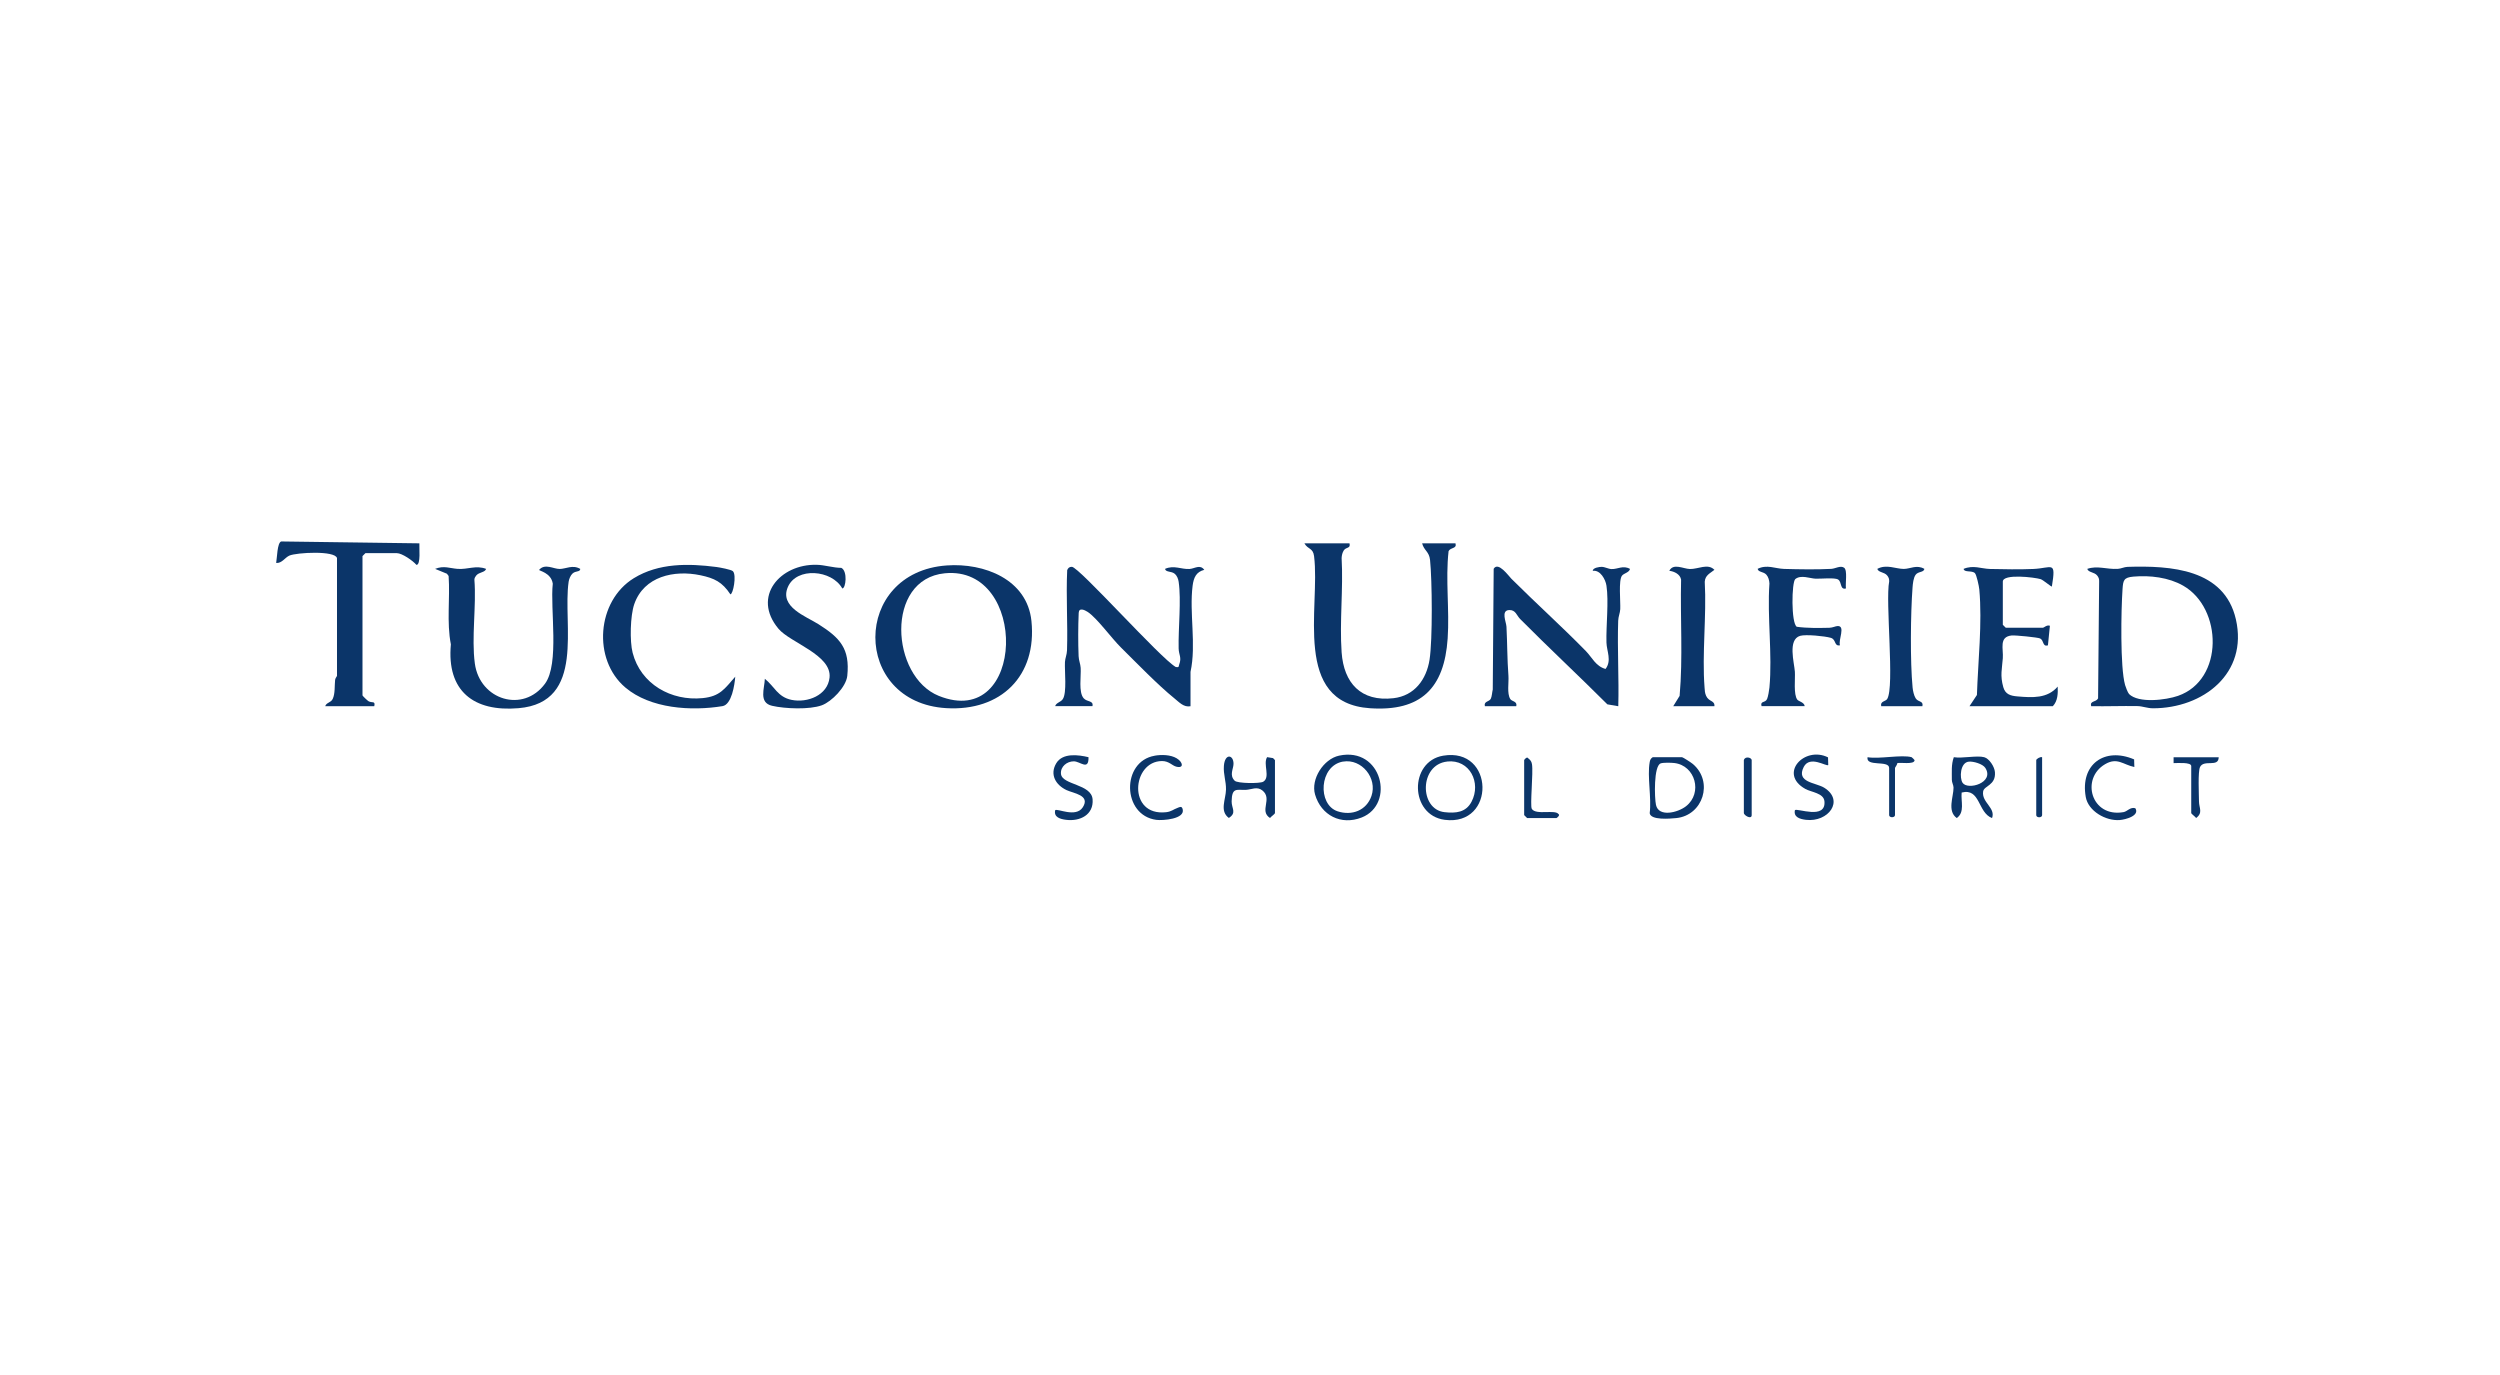 <svg xmlns="http://www.w3.org/2000/svg" id="Layer_1" viewBox="0 0 545.33 300"><rect x="0" width="545.33" height="300" fill="#fff"></rect><path d="M456.15,154.04c-.34-1.23,1.05-.82,1.51-1.7l.23-25.5c.03-.51-.1-.89-.42-1.29-.63-.8-1.92-.64-2.17-1.46,2.2-.77,4.21.13,6.64,0,.73-.04,1.4-.41,2.13-.44,9.46-.3,21.14.44,23.65,11.45,2.69,11.79-7.14,19.4-18.08,19.4-1.24,0-2.26-.46-3.4-.48-3.36-.06-6.73.08-10.08.02ZM464.39,151.37c2.1,2.1,8.08,1.33,10.7.42,10.07-3.5,9.72-19.12,1.14-24.03-3.17-1.82-7.26-2.3-10.88-1.98-2.09.19-2.23.79-2.36,2.77-.31,4.46-.54,17.02.56,20.88.13.44.59,1.67.85,1.93Z" fill="#0b3569"></path><path d="M294.37,118.52c.29,1.18-.74.76-1.24,1.53-.32.5-.45,1.08-.48,1.67.38,6.73-.47,13.91,0,20.58s4.2,10.83,11.32,10c4.57-.53,7.18-4.07,7.86-8.4s.57-17.32.11-21.75c-.2-1.87-1.32-2.04-1.73-3.63h7.28c.34,1.23-1.05.82-1.51,1.7-.7,6.24.23,12.78-.2,19.06-.73,10.86-5.85,15.95-16.93,15.21-17.08-1.14-10.81-22.1-12.21-33.17-.23-1.84-1.32-1.42-2.11-2.8h9.84Z" fill="#0b3569"></path><path d="M206.53,123.34c8.12-.58,17.52,3,18.46,12.12,1.24,12.02-6.69,19.72-18.58,19.01-20.63-1.23-20.65-29.66.12-31.13ZM206.1,125.05c-13.09,1.27-11.83,22.53-1.3,26.75,18.97,7.6,19.64-28.53,1.3-26.75Z" fill="#0b3569"></path><path d="M230.16,154.04c.24-.79,1.21-.85,1.67-1.54.93-1.4.37-6.09.47-8.09.04-.83.42-1.61.45-2.54.19-5.82-.23-11.69.04-17.51.2-.47.47-.73,1.02-.72,1.57.03,19.34,19.99,22.67,21.86.78.1.56-.05.74-.55.59-1.58-.09-2.06-.12-3.51-.1-4.39.6-10.46,0-14.55-.09-.62-.36-1.31-.84-1.72-.75-.64-1.96-.29-2.13-1.08,1.94-.88,3.58.14,5.34.02,1.13-.07,2.3-1.08,3.22.19-1.76.44-2.31,1.69-2.54,3.45-.76,5.92.84,12.86-.46,18.8v7.5c-1.47.28-2.43-.84-3.53-1.73-3.58-2.89-8.27-7.75-11.67-11.11-2-1.97-5.22-6.42-7.24-7.74-.68-.44-1.9-.99-1.95.22-.13,2.97-.14,6.47-.02,9.45.04.93.4,1.7.45,2.54.12,1.82-.5,5.32.65,6.63.76.87,2.19.44,1.92,1.72h-8.13Z" fill="#0b3569"></path><path d="M323.9,154.04c-.28-1.09.94-.95,1.28-1.6.26-.5.29-1.44.44-2.03l.2-26.34c1-1.65,3.25,1.56,3.85,2.16,5.37,5.36,11,10.41,16.29,15.82,1.28,1.31,2.13,3.3,4.26,3.87,1.4-1.82.25-3.89.2-5.76-.1-3.75.53-8.94,0-12.41-.2-1.36-1.34-3.47-2.98-3.23-.04-.67,1.47-.88,1.92-.87.74,0,1.42.45,2.15.48,1.37.06,2.52-.89,4.05-.03-.19.8-1.3.92-1.74,1.46-.8.97-.31,5.65-.39,7.31-.04.83-.42,1.61-.45,2.54-.21,6.2.19,12.44.02,18.64l-2.38-.41c-6.28-6.28-12.78-12.32-19.04-18.63-.75-.76-.96-1.98-2.35-1.94-1.9.05-.67,2.6-.62,3.64.19,3.65.15,7,.43,10.7.11,1.48-.36,3.85.4,5.07.35.56,1.57.46,1.31,1.57h-6.85Z" fill="#0b3569"></path><path d="M106.04,124.09c-.25.82-1.54.67-2.17,1.46-.21.27-.38.53-.39.89.46,5.81-.67,12.61.1,18.3,1.09,7.98,10.56,10.86,15.31,4.39,3.19-4.35,1.08-16.38,1.69-21.81-.35-2.41-3.07-2.81-2.98-3.01,1.25-1.48,3.13-.19,4.49-.2s2.82-.99,4.49-.01c-.07.75-1,.33-1.73,1.04-.41.4-.73,1.18-.81,1.75-1.36,9.25,3.85,26.33-10.93,27.59-9.8.84-15.7-3.75-14.76-13.92-.95-4.87-.15-9.97-.49-14.92l-.37-.49-2.58-1.06c1.91-.77,3.21-.12,4.91,0,2.22.17,4-.85,6.21,0Z" fill="#0b3569"></path><path d="M73.51,121.73c-.47-1.68-8.82-1.21-10.38-.54-.98.43-1.64,1.72-2.89,1.61.2-1.02.22-4.45,1.11-4.69l30.13.41c-.07.86.35,4.71-.64,4.7-.79-.93-3.15-2.56-4.28-2.56h-6.85l-.64.64v30.39c0,.09,1.04,1.11,1.32,1.27.77.44,1.53-.16,1.25,1.09h-10.7c.25-.83,1.22-.74,1.63-1.58.56-1.17.39-2.92.53-4.17.05-.41.41-.77.41-.88v-25.68Z" fill="#0b3569"></path><path d="M159.87,124.6c.85.84.04,5.06-.55,5.04-1.77-2.67-3.45-3.51-6.54-4.16-5.71-1.2-12.32.22-14.43,6.31-.87,2.51-1.01,8.07-.35,10.61,1.77,6.84,8.42,10.57,15.28,9.88,3.79-.38,4.77-2.02,7.1-4.67-.13,1.76-.78,6.09-2.78,6.42-6.82,1.12-15.74.56-21.19-4.06-7.22-6.12-6.24-18.88,1.85-23.85,5.42-3.33,11.89-3.23,18.02-2.44.7.09,3.24.57,3.58.91Z" fill="#0b3569"></path><path d="M429.61,154.04l1.62-2.44c.24-7.31,1.19-15.73.52-23.03-.06-.68-.6-3.18-.95-3.54-.64-.66-2.3-.08-2.48-.94,2.13-.89,3.83-.03,5.76.02,3.03.07,6.45.13,9.46,0,4.14-.18,4.98-1.95,4.04,3.83-.1.12-1.92-1.45-2.45-1.61-1.31-.4-8.25-1.24-8.25.54v9.42l.64.64h8.13c.18,0,.87-.7,1.5-.43l-.43,4.28c-1.23.34-.82-1.06-1.7-1.51-.47-.24-5.46-.74-6.24-.65-2.78.3-1.75,2.88-1.9,4.95-.17,2.36-.62,3.75.1,6.31.44,1.58,1.59,1.91,3.1,2.03,3.26.28,6.54.48,8.77-2.14.07,1.46.03,3.15-1.07,4.28h-18.19Z" fill="#0b3569"></path><path d="M384.25,154.04c-.34-1.22.81-.65,1.21-1.57.22-.52.45-1.87.51-2.5.67-7.22-.51-15.38,0-22.7-.03-.67-.22-1.4-.66-1.9-.64-.73-1.76-.5-1.91-1.29,2.04-1.01,3.84-.04,5.76.02,3.26.09,7.07.16,10.3-.01.91-.05,2.02-.8,2.8-.25s.24,3.44.4,4.52c-1.34.36-.85-1.39-1.7-1.94-.74-.48-3.75-.14-4.94-.19s-3.18-.9-4.4.08c-.82.67-.94,9.66.32,10.41,2.3.32,4.77.27,7.09.22.73-.02,1.33-.35,1.79-.38,1.82-.09.13,3.03.54,4.2-1.33.27-.78-1.28-2.01-1.63-1.31-.38-5.48-.79-6.69-.43-2.74.81-1.28,5.83-1.14,7.83.1,1.52-.33,4.98.54,6.1.29.37,1.52.57,1.6,1.4h-9.42Z" fill="#0b3569"></path><path d="M166.82,148.05c2.14,1.7,2.8,4,5.87,4.62,3.45.69,7.85-1,8.26-4.86.53-4.95-8.58-7.61-11.14-10.66-5.88-7.02.39-14.16,8.36-13.95,1.72.04,3.59.66,5.35.67,1.42.7.98,4.52.21,4.49-2.27-4.08-9.96-4.73-11.87-.31-1.88,4.35,3.95,6.39,6.66,8.1,4.7,2.97,6.92,5.33,6.3,11.28-.25,2.4-3.39,5.62-5.56,6.42-2.68.98-8.03.76-10.84.11-2.98-.68-1.65-3.78-1.58-5.9Z" fill="#0b3569"></path><path d="M410.35,154.04c-.26-1.11.96-1.01,1.31-1.57,1.65-2.64-.43-21.26.43-25.63.03-.51-.1-.89-.42-1.29-.63-.8-1.92-.64-2.17-1.46,2-1.09,4.05.02,5.78.01,1.41,0,2.82-.99,4.49-.01-.13.82-1.34.51-1.91,1.29-.48.66-.61,1.93-.67,2.75-.43,5.69-.53,16.25.01,21.85.07.71.29,1.74.66,2.33.59.93,1.73.5,1.48,1.73h-8.99Z" fill="#0b3569"></path><path d="M364.99,154.04l1.39-2.25c.74-8.35.12-16.92.32-25.35-.2-1.19-1.49-1.8-2.57-1.93.88-1.73,3.03-.43,4.49-.39,1.79.05,3.93-1.3,5.35.18-.96.77-2.01,1.17-2.11,2.59.42,7.5-.62,15.69-.04,23.11.05.69.05,1.13.34,1.79.59,1.33,1.91.96,1.81,2.25h-8.99Z" fill="#0b3569"></path><path d="M292.1,164.83c9.35-2.01,12.3,10.59,4.93,13.49-4.5,1.77-8.84-.46-10.17-5-.98-3.36,1.84-7.76,5.24-8.49ZM292.97,166.12c-5.24.89-5.63,9.39-1.2,10.85,3.14,1.03,6.31-.19,7.39-3.35,1.33-3.87-2.13-8.18-6.2-7.49Z" fill="#0b3569"></path><path d="M314.79,164.84c11.24-1.91,11.53,15.43.36,13.99-7.66-.99-7.82-12.72-.36-13.99ZM315.67,166.12c-6.1.67-6.1,10.44-.56,11.04,2.45.27,4.65.07,5.88-2.28,2.17-4.12-.39-9.31-5.32-8.77Z" fill="#0b3569"></path><path d="M432.82,165.17c1.1.3,2.25,2.07,2.34,3.26.22,2.93-2.4,2.92-2.58,4.24-.33,2.38,2.78,3.54,1.95,5.78-3.15-1.19-2.52-6.61-6.63-5.57-.2,1.93.74,4.3-1.07,5.56-2.13-1.52-.7-4.63-.7-6.63,0-.55-.38-1.13-.37-1.71.02-1.7-.16-3.29.43-4.93,1.82.31,5.04-.43,6.63,0ZM429.46,166.14c-1.9.19-2.05,3.56-1.36,4.61,1.12,1.7,7.03-.01,4.96-3.25-.57-.88-2.63-1.46-3.6-1.36Z" fill="#0b3569"></path><path d="M360.49,165.17h6.42c.18,0,2.02,1.19,2.37,1.49,4.54,3.88,2.2,11.21-3.64,11.79-1.42.14-5.57.5-5.79-1.07.43-3.33-.56-8,0-11.14.09-.49.22-.78.65-1.06ZM362.26,166.52c-1.56.5-1.37,7.53-1.04,9.05.6,2.76,4.78,1.68,6.55.3,3.7-2.89,2.03-8.91-2.55-9.43-.7-.08-2.35-.12-2.95.07Z" fill="#0b3569"></path><path d="M278.1,177.37c-.06.24-.85.75-1.07,1.06-2.44-1.56.64-4.18-1.68-6.02-1.16-.92-2.37-.18-3.53-.12-2.02.1-3.1-.65-3.16,2.51-.03,1.52,1.17,2.49-.61,3.62-2.07-1.51-.66-4.03-.62-6.19.04-1.81-.6-3.32-.46-5.16.21-2.82,2.13-2.46,2.1-.43-.02,1.12-.96,2.43.25,3.66.6.61,5.5.65,6.23.22,1.63-.98-.1-3.87.85-5.36l1.29.21.42.43v11.56Z" fill="#0b3569"></path><path d="M251.87,164.84c1.5-.26,3.48-.22,4.8.57,1.42.85,1.61,2.27-.1,1.82-.89-.23-1.58-1.22-3.08-1.22-6.63,0-7.58,12.09.87,11.16,1.17-.13,1.58-.61,2.49-.94.48-.18.93-.49,1.13.29.57,2.15-4.37,2.5-5.75,2.32-7.49-1-7.66-12.75-.36-13.99Z" fill="#0b3569"></path><path d="M398.75,165.22l.05,1.66c-.38.39-4.02-2.19-5.35.42-1.74,3.41,2.66,3.4,4.47,4.53,4.49,2.8.89,7.59-4,7-1.23-.15-2.74-.55-2.39-2.11.51-.49,6.8,2.16,6.44-1.92-.16-1.82-2.87-1.98-4.17-2.71-5.94-3.32-.18-9.45,4.96-6.88Z" fill="#0b3569"></path><path d="M237.44,165.17c.06,3.02-1.8.9-3.21.9-1.49,0-2.94,1.14-2.8,2.73.22,2.45,6.64,2.18,6.9,5.56s-2.75,4.85-5.78,4.47c-1.23-.15-2.74-.55-2.38-2.1.46-.45,4.5,1.7,6.01-.62,1.74-2.67-2.01-3.04-3.55-3.77-2.36-1.12-3.7-3.41-2.22-5.86,1.38-2.29,4.79-1.85,7.03-1.31Z" fill="#0b3569"></path><path d="M465.52,165.65l.05,1.66c-2.49-.52-3.72-2.18-6.39-.61-5.38,3.15-3,11.71,4.03,10.45.84-.15,1.47-1.17,2.57-.85,1.03,1.63-2.12,2.48-3.42,2.58-3.02.23-6.85-1.95-7.39-5.03-1.26-7.11,4.09-10.96,10.55-8.2Z" fill="#0b3569"></path><path d="M483.97,165.17c-.02,2.33-3.21.4-4.07,2.14-.49.99-.24,5.97-.23,7.51,0,1.4.92,2.45-.62,3.61-.2-.28-1.07-.93-1.07-1.06v-10.27c0-.9-3.1-.63-3.85-.64v-1.28h9.85Z" fill="#0b3569"></path><path d="M332.46,165.81c.03-.11.63-.84.86-.43.46.37.75.68.85,1.29.32,1.82-.46,9.08-.03,9.77.88,1.43,5.09.07,5.82,1.14.43.23-.38.86-.43.86h-6.42l-.64-.64v-11.98Z" fill="#0b3569"></path><path d="M416.99,165.17c.08.02.64.6.64.64,0,1.09-3.36.38-3.79.69,0,.36-.48.9-.48,1.02v10.27c0,.63-1.28.63-1.28,0v-10.27c0-1.77-5.12-.17-4.71-2.35,2.56.45,7.4-.61,9.63,0Z" fill="#0b3569"></path><path d="M380.39,165.81c.26-.95,1.71-.56,1.71,0v11.98c0,1.08-1.71.05-1.71-.43v-11.56Z" fill="#0b3569"></path><path d="M445.45,165.17v12.63c0,.63-1.28.63-1.28,0v-11.98c0-.28.92-.82,1.28-.64Z" fill="#0b3569"></path></svg>